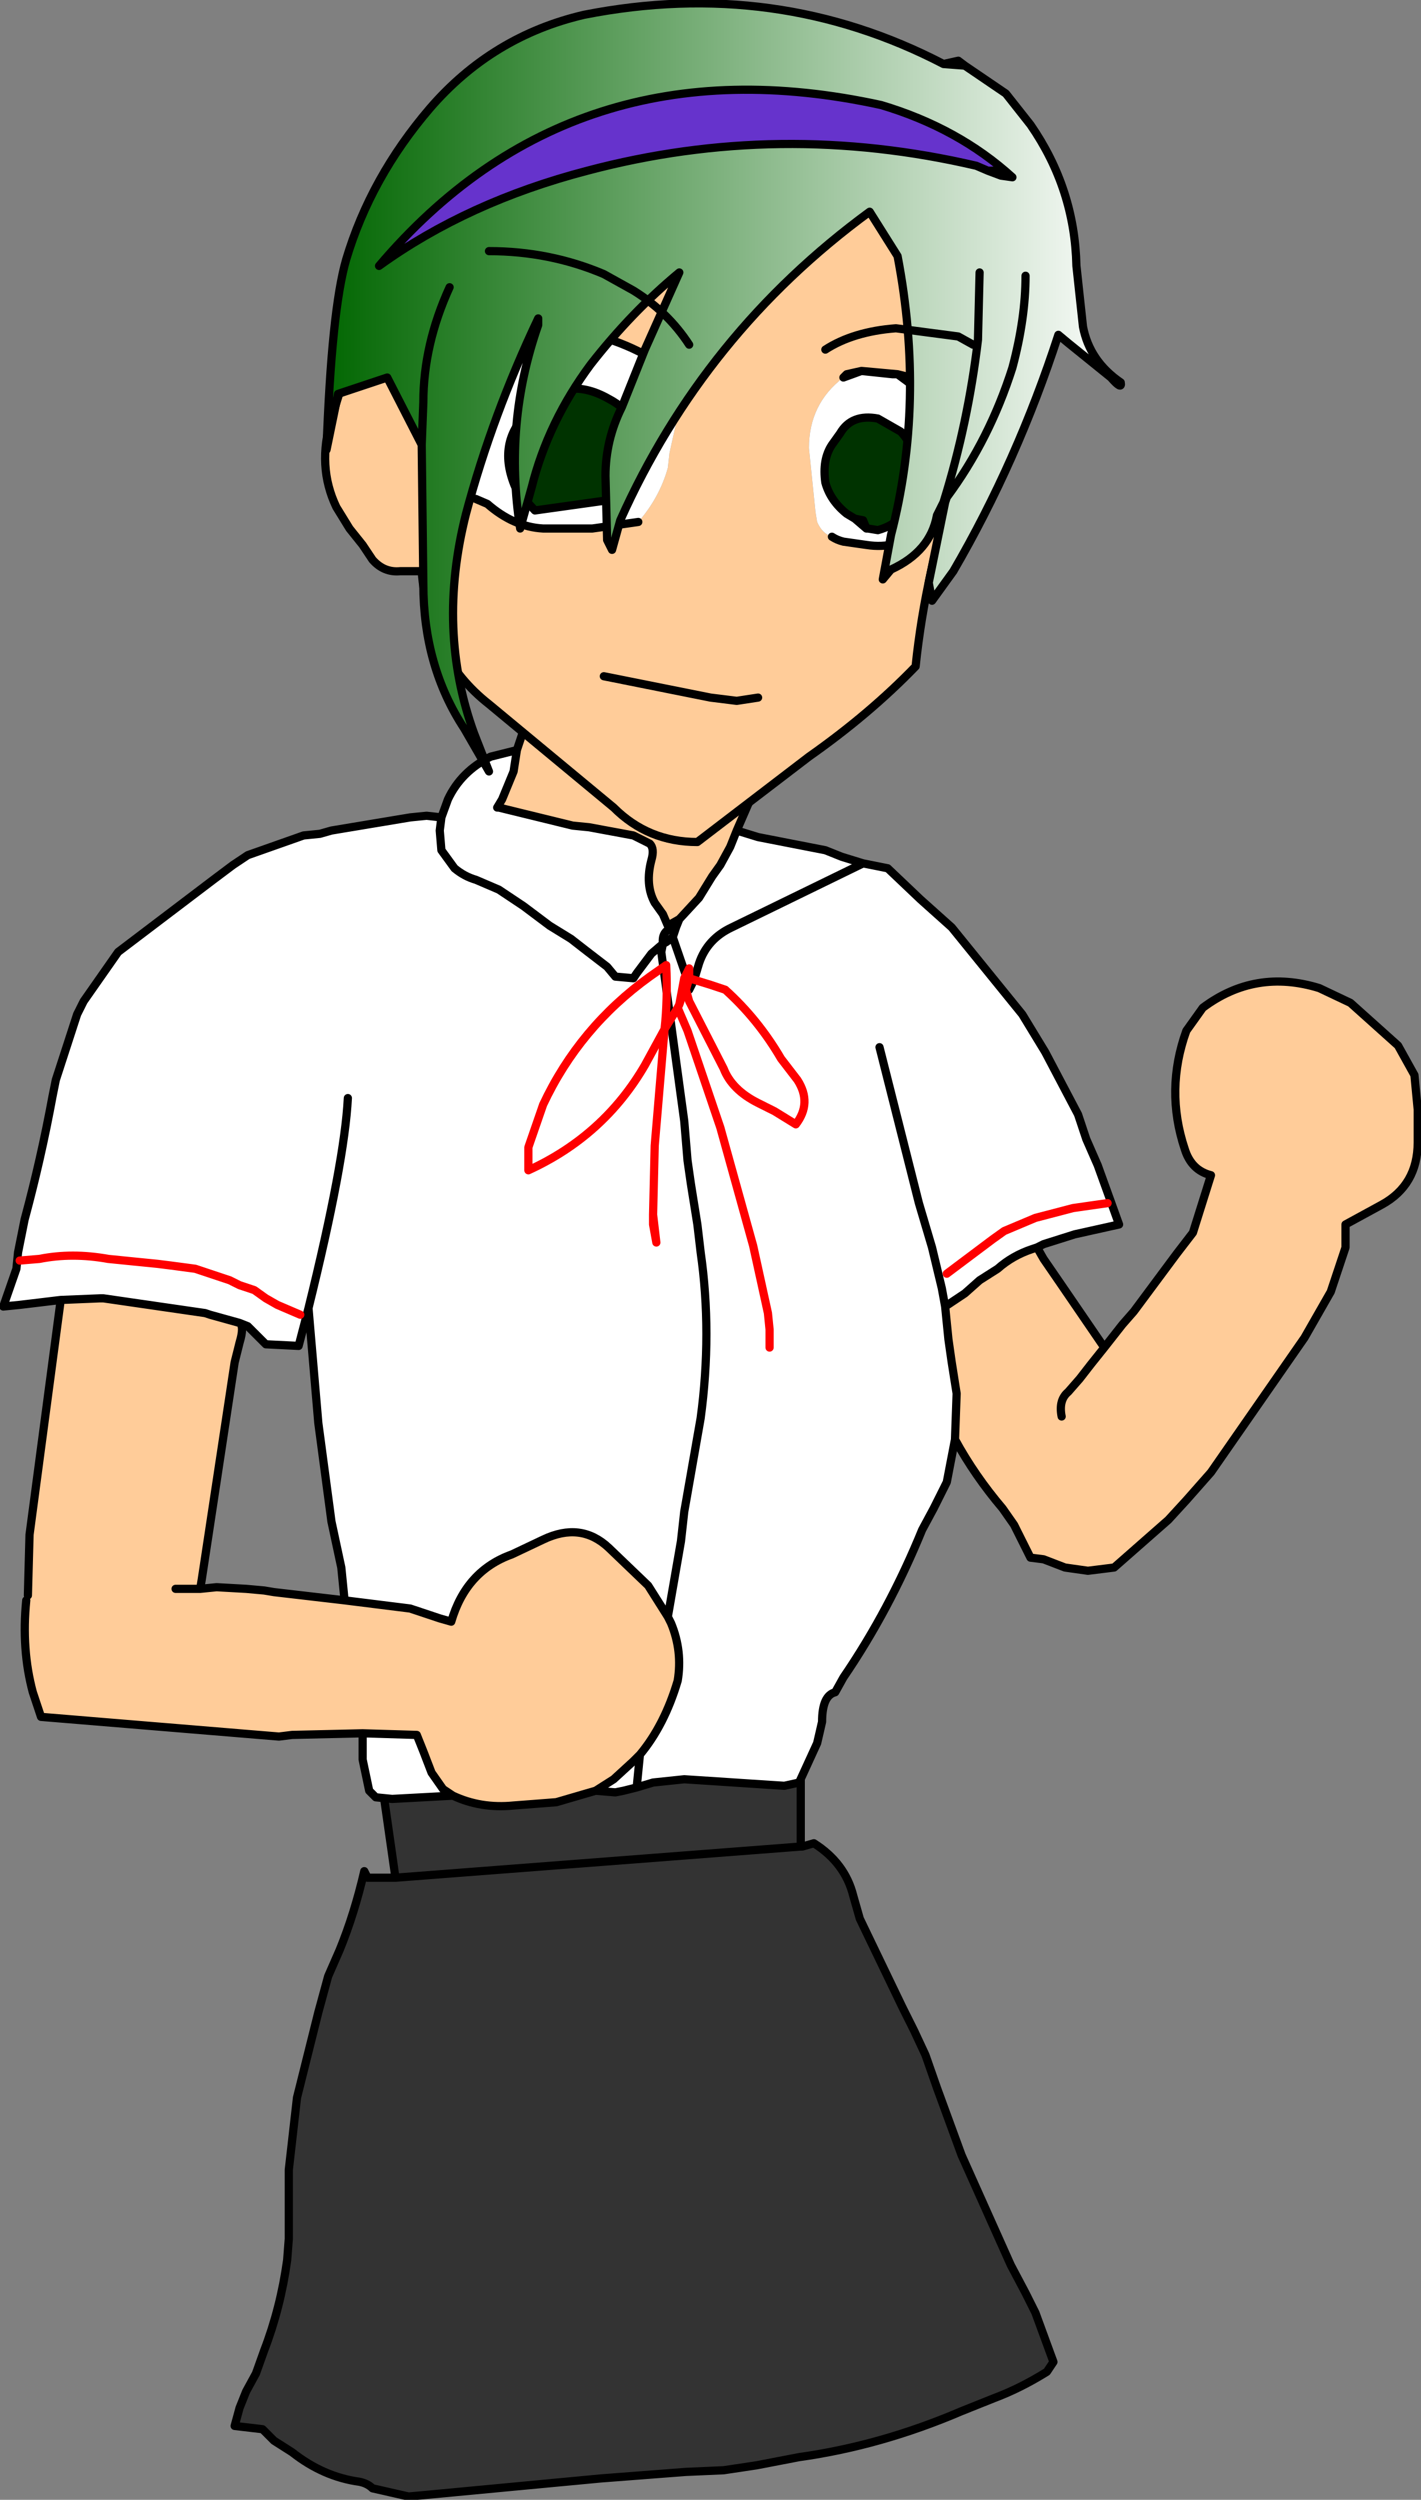 <?xml version="1.0" encoding="UTF-8" standalone="no"?>
<svg xmlns:xlink="http://www.w3.org/1999/xlink" height="76.15px" width="43.3px" xmlns="http://www.w3.org/2000/svg">
  <rect width="100%" height="100%" fill="#808080" stroke="none"/>
  <g transform="matrix(1.0, 0.0, 0.0, 1.0, 24.35, 62.35)">
    <path d="M-12.4 -8.0 L-10.1 -8.55 0.05 -9.25 0.05 -6.1 -12.3 -5.15 0.05 -6.1 0.1 -6.1 0.45 -6.2 Q1.4 -5.6 1.65 -4.6 L1.85 -3.9 3.15 -1.2 3.5 -0.5 3.85 0.25 4.2 1.25 4.95 3.3 6.45 6.65 6.9 7.5 7.2 8.1 7.75 9.6 7.55 9.9 Q6.75 10.4 5.95 10.7 L4.95 11.1 Q2.5 12.15 0.0 12.5 L-1.3 12.75 -2.3 12.9 -3.45 12.95 -6.05 13.15 -11.35 13.65 -11.9 13.7 -13.0 13.45 Q-13.15 13.3 -13.4 13.25 -14.5 13.1 -15.45 12.35 L-16.0 12.0 -16.35 11.65 -17.2 11.55 -17.05 11.0 -16.85 10.5 -16.55 9.95 -16.3 9.25 Q-15.8 7.95 -15.6 6.5 L-15.55 5.85 -15.55 3.75 -15.3 1.55 -14.65 -1.05 -14.35 -2.15 -14.0 -2.95 Q-13.55 -4.05 -13.25 -5.35 L-13.15 -5.15 -12.3 -5.15 -12.7 -7.95 -12.4 -8.0" fill="#333333" fill-rule="evenodd" stroke="none"/>
    <path d="M0.05 -6.1 L0.05 -9.25 -10.1 -8.55 -12.4 -8.0 M-12.7 -7.95 L-12.3 -5.15 0.05 -6.1 0.1 -6.1 0.45 -6.2 Q1.4 -5.6 1.65 -4.6 L1.85 -3.9 3.15 -1.2 3.5 -0.5 3.85 0.25 4.2 1.25 4.95 3.3 6.45 6.65 6.9 7.5 7.2 8.1 7.75 9.6 7.55 9.9 Q6.75 10.4 5.95 10.7 L4.95 11.1 Q2.5 12.15 0.0 12.5 L-1.3 12.75 -2.3 12.9 -3.45 12.95 -6.05 13.15 -11.35 13.65 -11.9 13.7 -13.0 13.45 Q-13.15 13.3 -13.4 13.25 -14.5 13.1 -15.45 12.35 L-16.0 12.0 -16.35 11.65 -17.2 11.55 -17.05 11.0 -16.85 10.5 -16.55 9.95 -16.3 9.25 Q-15.8 7.95 -15.6 6.5 L-15.55 5.85 -15.55 3.75 -15.3 1.55 -14.65 -1.05 -14.35 -2.15 -14.0 -2.95 Q-13.55 -4.05 -13.25 -5.35 L-13.15 -5.15 -12.3 -5.15" fill="none" stroke="#000000" stroke-linecap="round" stroke-linejoin="round" stroke-width="0.25"/>
    <path d="M-4.0 -13.1 L-3.9 -12.9 Q-3.55 -12.05 -3.7 -11.15 -4.1 -9.8 -4.85 -8.9 L-5.05 -8.7 -5.65 -8.15 -6.2 -7.8 -7.4 -7.45 -8.7 -7.35 Q-9.7 -7.25 -10.55 -7.65 L-10.85 -7.85 -11.2 -8.35 -11.45 -9.0 -11.65 -9.5 -13.3 -9.55 -15.45 -9.5 -15.85 -9.45 -23.1 -10.05 -23.35 -10.8 Q-23.7 -12.1 -23.55 -13.6 L-23.5 -13.75 -23.45 -15.6 -22.5 -22.75 -21.3 -22.8 -21.2 -22.8 -18.1 -22.35 -17.95 -22.3 -17.05 -22.05 Q-16.9 -21.95 -17.05 -21.45 L-17.2 -20.85 -18.2 -14.25 -18.25 -13.95 -17.75 -14.0 -16.85 -13.95 -16.3 -13.9 -16.0 -13.85 -13.85 -13.6 -11.85 -13.35 -10.95 -13.05 -10.6 -12.95 Q-10.15 -14.5 -8.75 -15.0 L-7.8 -15.45 Q-6.65 -16.0 -5.8 -15.2 L-4.6 -14.05 -4.0 -13.1 M4.75 -18.5 L4.8 -19.9 4.65 -20.85 4.55 -21.55 4.45 -22.55 5.05 -22.95 5.5 -23.35 6.05 -23.7 Q6.5 -24.1 7.1 -24.3 L7.25 -24.35 7.45 -24.0 8.0 -23.2 9.3 -21.3 9.85 -22.0 10.2 -22.4 11.5 -24.15 12.0 -24.8 12.55 -26.55 Q11.95 -26.7 11.75 -27.35 11.15 -29.15 11.8 -30.95 L12.3 -31.65 Q13.9 -32.85 15.85 -32.25 L16.8 -31.8 18.25 -30.5 18.75 -29.6 18.85 -28.55 18.85 -27.55 Q18.85 -26.25 17.75 -25.65 L16.65 -25.05 16.65 -24.35 16.2 -23.0 15.4 -21.6 12.55 -17.5 11.8 -16.65 11.25 -16.05 9.6 -14.6 8.8 -14.5 8.1 -14.6 7.45 -14.85 7.05 -14.9 6.55 -15.9 6.2 -16.4 Q5.35 -17.4 4.75 -18.5 M8.0 -19.2 Q7.9 -19.7 8.2 -19.95 L8.55 -20.35 8.9 -20.8 9.3 -21.3 8.9 -20.8 8.55 -20.35 8.2 -19.95 Q7.9 -19.7 8.0 -19.2 M-8.6 -39.5 L-8.25 -40.55 -7.85 -41.4 -7.75 -42.05 Q-7.65 -42.85 -7.15 -43.5 L-7.0 -43.7 -6.7 -43.95 -5.85 -44.25 -2.75 -44.3 Q-2.1 -44.15 -1.75 -43.4 L-1.7 -43.35 -1.55 -43.05 Q-0.8 -41.85 -0.85 -40.55 -0.85 -39.55 -1.25 -38.65 L-1.4 -38.2 -1.9 -37.05 -2.1 -36.55 -2.4 -36.0 -2.65 -35.65 -3.05 -35.0 -3.65 -34.35 -4.0 -34.15 -4.15 -34.5 -4.4 -34.85 Q-4.7 -35.4 -4.5 -36.15 -4.4 -36.5 -4.55 -36.65 L-5.05 -36.9 -6.4 -37.15 -6.9 -37.2 -9.15 -37.75 -9.2 -37.75 -9.05 -38.0 -8.7 -38.85 -8.6 -39.5 M-19.0 -13.95 L-18.25 -13.95 -19.0 -13.95" fill="#ffcc99" fill-rule="evenodd" stroke="none"/>
    <path d="M1.95 -36.05 L2.7 -35.9 3.7 -34.95 4.65 -34.1 6.8 -31.45 7.5 -30.3 8.5 -28.4 8.75 -27.65 9.1 -26.85 9.75 -25.05 8.4 -24.75 7.45 -24.45 7.25 -24.35 7.1 -24.3 Q6.5 -24.1 6.05 -23.7 L5.5 -23.35 5.05 -22.95 4.45 -22.55 4.55 -21.55 4.65 -20.85 4.8 -19.9 4.75 -18.5 4.5 -17.2 4.1 -16.4 3.75 -15.75 Q2.75 -13.3 1.35 -11.25 L1.1 -10.8 Q0.7 -10.7 0.7 -9.9 L0.55 -9.25 0.0 -8.05 -0.45 -7.95 -3.5 -8.15 -4.45 -8.05 -4.95 -7.9 -4.85 -8.9 -4.95 -7.9 -5.35 -7.8 -5.6 -7.75 -6.2 -7.8 -5.65 -8.15 -5.05 -8.7 -4.85 -8.9 Q-4.1 -9.8 -3.7 -11.15 -3.55 -12.05 -3.9 -12.9 L-4.0 -13.1 -3.6 -15.4 -3.5 -16.3 -3.0 -19.15 Q-2.65 -21.75 -3.0 -24.2 L-3.1 -25.05 -3.3 -26.3 -3.4 -27.0 -3.5 -28.2 -4.2 -33.35 -4.15 -33.6 -4.2 -33.35 -3.5 -28.2 -3.4 -27.0 -3.3 -26.3 -3.1 -25.05 -3.0 -24.2 Q-2.65 -21.75 -3.0 -19.15 L-3.5 -16.3 -3.6 -15.4 -4.0 -13.1 -4.6 -14.05 -5.8 -15.2 Q-6.65 -16.0 -7.8 -15.45 L-8.75 -15.0 Q-10.15 -14.5 -10.6 -12.95 L-10.95 -13.05 -11.85 -13.35 -13.85 -13.6 -13.9 -14.1 -13.95 -14.6 -14.25 -16.0 -14.35 -16.75 -14.65 -19.0 -14.95 -22.5 -15.25 -21.35 -16.25 -21.4 -16.8 -21.95 -17.05 -22.05 -17.95 -22.3 -18.1 -22.35 -21.2 -22.8 -21.3 -22.8 -22.5 -22.75 -23.75 -22.6 -24.25 -22.55 -23.85 -23.7 -23.8 -24.2 -23.6 -25.2 Q-23.1 -27.05 -22.75 -28.95 L-22.65 -29.45 -22.0 -31.45 -21.8 -31.85 -20.75 -33.35 -17.85 -35.55 -17.25 -36.0 -16.8 -36.3 -15.1 -36.9 -14.6 -36.95 -14.25 -37.05 -11.85 -37.45 -11.35 -37.5 -10.9 -37.45 -10.7 -38.0 Q-10.3 -38.85 -9.4 -39.3 L-8.6 -39.5 -8.7 -38.85 -9.05 -38.0 -9.2 -37.75 -9.15 -37.75 -6.9 -37.2 -6.4 -37.15 -5.05 -36.9 -4.55 -36.65 Q-4.4 -36.5 -4.5 -36.15 -4.7 -35.4 -4.4 -34.85 L-4.15 -34.5 -4.0 -34.15 -3.65 -34.35 -3.05 -35.0 -2.65 -35.65 -2.4 -36.0 -2.1 -36.55 -1.9 -37.05 -1.25 -36.85 0.8 -36.45 1.3 -36.25 1.95 -36.05 -2.05 -34.1 Q-2.8 -33.75 -3.05 -33.0 L-3.2 -32.5 -3.3 -32.3 -3.2 -32.5 -3.05 -33.0 Q-2.8 -33.75 -2.05 -34.1 L1.95 -36.05 M-3.35 -32.35 L-3.35 -32.2 -3.3 -32.3 -3.35 -32.35 -3.85 -33.8 -3.35 -32.35 M-4.15 -33.6 L-4.05 -33.65 -3.85 -33.8 -3.75 -34.1 Q-4.2 -34.05 -4.15 -33.6 L-4.5 -33.3 -4.95 -32.7 -5.05 -32.55 -5.6 -32.6 -5.85 -32.9 -6.5 -33.4 -6.95 -33.75 -7.6 -34.15 -8.4 -34.75 -9.15 -35.25 -9.85 -35.55 Q-10.2 -35.65 -10.5 -35.9 L-10.9 -36.45 -10.95 -37.05 -10.9 -37.45 -10.95 -37.05 -10.9 -36.45 -10.5 -35.9 Q-10.2 -35.65 -9.85 -35.55 L-9.15 -35.25 -8.4 -34.75 -7.6 -34.15 -6.95 -33.75 -6.5 -33.4 -5.85 -32.9 -5.6 -32.6 -5.05 -32.55 -4.95 -32.7 -4.5 -33.3 -4.15 -33.6 M2.45 -30.45 L3.65 -25.7 4.05 -24.35 4.35 -23.1 4.45 -22.55 4.35 -23.1 4.05 -24.35 3.65 -25.7 2.45 -30.45 M-3.65 -34.35 L-3.75 -34.1 -3.65 -34.35 M-13.75 -28.9 Q-13.85 -26.95 -14.95 -22.5 -13.85 -26.95 -13.75 -28.9 M-13.3 -9.55 L-11.65 -9.5 -11.45 -9.0 -11.2 -8.35 -10.85 -7.85 -10.55 -7.65 -12.4 -7.55 -12.9 -7.6 -13.1 -7.8 -13.3 -8.75 -13.3 -9.55" fill="#ffffff" fill-rule="evenodd" stroke="none"/>
    <path d="M7.25 -24.35 L7.45 -24.45 8.4 -24.75 9.75 -25.05 9.1 -26.85 8.75 -27.65 8.5 -28.4 7.5 -30.3 6.8 -31.45 4.65 -34.1 3.7 -34.95 2.7 -35.9 1.95 -36.05 -2.05 -34.1 Q-2.8 -33.75 -3.05 -33.0 L-3.2 -32.5 -3.3 -32.3 -3.35 -32.2 -3.35 -32.35 -3.85 -33.8 -4.05 -33.65 -4.15 -33.6 -4.2 -33.35 -3.5 -28.2 -3.4 -27.0 -3.3 -26.3 -3.1 -25.05 -3.0 -24.2 Q-2.65 -21.75 -3.0 -19.15 L-3.5 -16.3 -3.6 -15.4 -4.0 -13.1 -3.9 -12.9 Q-3.55 -12.05 -3.7 -11.15 -4.1 -9.8 -4.85 -8.9 L-4.95 -7.9 -4.45 -8.05 -3.5 -8.15 -0.45 -7.95 0.0 -8.05 0.55 -9.25 0.7 -9.9 Q0.7 -10.7 1.1 -10.8 L1.35 -11.25 Q2.75 -13.3 3.75 -15.75 L4.1 -16.4 4.5 -17.2 4.75 -18.5 4.8 -19.9 4.65 -20.85 4.55 -21.55 4.45 -22.55 4.35 -23.1 4.05 -24.35 3.65 -25.7 2.45 -30.45 M-1.9 -37.05 L-1.25 -36.85 0.8 -36.45 1.3 -36.25 1.95 -36.05 M4.75 -18.5 Q5.35 -17.4 6.2 -16.4 L6.55 -15.9 7.05 -14.9 7.45 -14.85 8.1 -14.6 8.8 -14.5 9.6 -14.6 11.25 -16.05 11.8 -16.65 12.55 -17.5 15.4 -21.6 16.2 -23.0 16.65 -24.35 16.65 -25.05 17.75 -25.65 Q18.85 -26.25 18.85 -27.55 L18.85 -28.55 18.75 -29.6 18.25 -30.5 16.8 -31.8 15.85 -32.25 Q13.9 -32.85 12.3 -31.65 L11.8 -30.95 Q11.15 -29.15 11.75 -27.35 11.95 -26.7 12.55 -26.55 L12.0 -24.8 11.5 -24.15 10.2 -22.4 9.85 -22.0 9.3 -21.3 8.9 -20.8 8.55 -20.35 8.2 -19.95 Q7.9 -19.7 8.0 -19.2 M9.3 -21.3 L8.0 -23.2 7.45 -24.0 7.25 -24.35 7.1 -24.3 Q6.5 -24.1 6.05 -23.7 L5.5 -23.35 5.05 -22.95 4.45 -22.55 M-1.9 -37.05 L-1.4 -38.2 -1.25 -38.65 Q-0.85 -39.55 -0.85 -40.55 -0.8 -41.85 -1.55 -43.05 L-1.7 -43.35 -1.75 -43.4 Q-2.1 -44.15 -2.75 -44.3 L-5.85 -44.25 -6.7 -43.95 -7.0 -43.7 -7.15 -43.5 Q-7.65 -42.85 -7.75 -42.05 L-7.85 -41.4 -8.25 -40.55 -8.6 -39.5 -8.7 -38.85 -9.05 -38.0 -9.2 -37.75 -9.15 -37.75 -6.9 -37.2 -6.4 -37.15 -5.05 -36.9 -4.55 -36.65 Q-4.4 -36.5 -4.5 -36.15 -4.7 -35.4 -4.4 -34.85 L-4.15 -34.5 -4.0 -34.15 -3.65 -34.35 -3.05 -35.0 -2.65 -35.65 -2.4 -36.0 -2.1 -36.55 -1.9 -37.05 M-8.6 -39.5 L-9.4 -39.3 Q-10.3 -38.85 -10.7 -38.0 L-10.9 -37.45 -10.95 -37.05 -10.9 -36.45 -10.5 -35.9 Q-10.2 -35.65 -9.85 -35.55 L-9.15 -35.25 -8.4 -34.75 -7.6 -34.15 -6.95 -33.75 -6.5 -33.4 -5.85 -32.9 -5.6 -32.6 -5.05 -32.55 -4.95 -32.7 -4.5 -33.3 -4.15 -33.6 Q-4.2 -34.05 -3.75 -34.1 L-3.65 -34.35 M-10.9 -37.45 L-11.35 -37.5 -11.85 -37.45 -14.25 -37.05 -14.6 -36.95 -15.1 -36.9 -16.8 -36.3 -17.25 -36.0 -17.85 -35.55 -20.75 -33.35 -21.8 -31.85 -22.0 -31.45 -22.65 -29.45 -22.75 -28.95 Q-23.1 -27.05 -23.6 -25.2 L-23.8 -24.2 -23.85 -23.7 -24.25 -22.55 -23.75 -22.6 -22.5 -22.75 -21.3 -22.8 -21.2 -22.8 -18.1 -22.35 -17.95 -22.3 -17.05 -22.05 -16.8 -21.95 -16.25 -21.4 -15.25 -21.35 -14.95 -22.5 Q-13.85 -26.95 -13.75 -28.9 M-3.85 -33.8 L-3.75 -34.1 M-23.55 -13.6 Q-23.7 -12.1 -23.35 -10.8 L-23.1 -10.05 -15.85 -9.45 -15.45 -9.5 -13.3 -9.55 -11.65 -9.5 -11.45 -9.0 -11.2 -8.35 -10.85 -7.85 -10.55 -7.65 Q-9.7 -7.25 -8.7 -7.35 L-7.4 -7.45 -6.2 -7.8 -5.65 -8.15 -5.05 -8.7 -4.85 -8.9 M-22.5 -22.75 L-23.45 -15.6 -23.5 -13.75 M-4.0 -13.1 L-4.6 -14.05 -5.8 -15.2 Q-6.65 -16.0 -7.8 -15.45 L-8.75 -15.0 Q-10.15 -14.5 -10.6 -12.95 L-10.95 -13.05 -11.85 -13.35 -13.85 -13.6 -16.0 -13.85 -16.3 -13.9 -16.85 -13.95 -17.75 -14.0 -18.25 -13.95 -19.0 -13.95 M-14.95 -22.5 L-14.65 -19.0 -14.35 -16.75 -14.25 -16.0 -13.95 -14.6 -13.9 -14.1 -13.85 -13.6 M-18.25 -13.95 L-18.2 -14.25 -17.2 -20.85 -17.05 -21.45 Q-16.9 -21.95 -17.05 -22.05 M-13.3 -9.55 L-13.3 -8.75 -13.1 -7.8 -12.9 -7.6 -12.4 -7.55 -10.55 -7.65 M-6.2 -7.8 L-5.6 -7.75 -5.35 -7.8 -4.95 -7.9" fill="none" stroke="#000000" stroke-linecap="round" stroke-linejoin="round" stroke-width="0.25"/>
    <path d="M4.5 -23.55 L5.9 -24.6 6.25 -24.85 7.2 -25.25 8.35 -25.55 9.4 -25.7 M-0.1 -28.1 Q0.4 -28.75 -0.05 -29.45 L-0.55 -30.1 Q-1.25 -31.3 -2.25 -32.2 L-2.7 -32.35 -3.35 -32.55 -3.45 -32.2 -3.35 -31.85 -2.3 -29.8 Q-2.05 -29.15 -1.25 -28.75 L-0.75 -28.5 -0.1 -28.1 M-0.9 -21.3 L-0.9 -21.85 -0.95 -22.35 -1.4 -24.4 -2.4 -28.0 -3.4 -30.95 -3.7 -31.65 -4.1 -31.0 -4.4 -27.45 -4.45 -25.35 -4.35 -24.5 -4.45 -25.05 -4.45 -25.35 M-4.1 -31.0 L-4.7 -29.9 Q-5.95 -27.75 -8.25 -26.7 L-8.25 -27.4 -7.8 -28.7 Q-6.7 -31.05 -4.55 -32.6 L-4.05 -32.95 Q-4.0 -31.9 -4.1 -31.0 M-3.6 -31.9 L-3.45 -32.2 -3.5 -32.55 -3.65 -31.75 -3.6 -31.9 M-3.7 -31.65 L-3.65 -31.75 M-3.45 -32.65 L-3.5 -32.55 -3.35 -32.55 -3.35 -32.85 -3.45 -32.65 M-23.75 -23.95 L-23.15 -24.0 Q-22.15 -24.2 -21.05 -24.0 L-19.55 -23.85 -19.15 -23.8 -18.4 -23.7 -17.35 -23.35 -17.05 -23.2 -16.6 -23.05 -16.25 -22.8 -15.9 -22.6 -15.55 -22.45 -15.2 -22.3" fill="none" stroke="#ff0000" stroke-linecap="round" stroke-linejoin="round" stroke-width="0.25"/>
    <path d="M-14.25 -49.6 Q-14.7 -48.15 -14.1 -46.9 L-13.7 -46.25 -13.3 -45.75 -13.0 -45.3 Q-12.65 -44.9 -12.15 -44.95 L-11.5 -44.95 Q-11.3 -42.35 -9.45 -40.9 L-5.65 -37.75 Q-4.6 -36.7 -3.1 -36.7 L0.3 -39.3 Q2.15 -40.6 3.55 -42.05 3.85 -44.95 4.85 -47.9 L5.75 -49.75 Q8.75 -57.35 1.45 -59.7 -4.85 -61.5 -9.5 -57.4 -12.65 -54.6 -12.35 -50.65 L-12.65 -50.95 -13.5 -50.95 -14.0 -50.4 -14.25 -49.6 M-12.35 -50.65 L-12.3 -50.6 -12.15 -50.3 -12.35 -50.65 M-4.9 -46.45 L-6.3 -46.25 -7.35 -46.25 -7.8 -46.25 Q-8.7 -46.3 -9.5 -47.0 L-9.85 -47.15 -9.85 -48.7 -9.6 -50.4 Q-8.55 -52.25 -6.45 -52.2 -5.6 -52.0 -4.9 -51.65 -4.0 -51.25 -3.55 -50.35 L-3.95 -48.55 -4.0 -48.1 Q-4.25 -47.2 -4.9 -46.45 M3.0 -50.95 L4.15 -50.1 Q4.3 -50.55 3.9 -50.75 L3.4 -50.85 3.0 -50.95 3.4 -50.85 3.9 -50.75 Q4.3 -50.55 4.15 -50.1 4.45 -49.65 4.4 -49.0 L3.7 -46.2 3.65 -45.85 1.65 -45.75 1.35 -45.85 Q1.15 -45.9 1.0 -46.0 0.7 -46.1 0.55 -46.45 L0.5 -46.75 0.3 -48.7 Q0.3 -50.05 1.35 -50.85 L1.9 -51.05 3.0 -50.95 M-5.95 -41.75 L-2.7 -41.1 -1.9 -41.0 -1.25 -41.1 -1.9 -41.0 -2.7 -41.1 -5.95 -41.75" fill="#ffcc99" fill-rule="evenodd" stroke="none"/>
    <path d="M-8.6 -47.4 L-8.05 -46.8 -5.55 -47.15 Q-4.65 -47.6 -4.7 -48.6 -4.85 -49.7 -5.8 -50.2 -7.2 -51.0 -8.3 -49.75 -9.25 -48.8 -8.6 -47.4 M2.05 -46.25 L2.1 -46.25 2.4 -46.2 Q3.3 -46.45 3.45 -47.35 L3.5 -47.85 Q3.65 -48.6 3.1 -49.2 L2.4 -49.6 Q1.6 -49.75 1.25 -49.15 L1.0 -48.8 Q0.7 -48.35 0.8 -47.65 0.95 -47.1 1.45 -46.7 L1.7 -46.55 1.95 -46.5 2.05 -46.25" fill="#003300" fill-rule="evenodd" stroke="none"/>
    <path d="M-8.6 -47.4 Q-9.25 -48.8 -8.3 -49.75 -7.2 -51.0 -5.8 -50.2 -4.85 -49.7 -4.7 -48.6 -4.65 -47.6 -5.55 -47.15 L-8.05 -46.8 -8.6 -47.4 M-9.85 -47.15 L-9.5 -47.0 Q-8.7 -46.3 -7.8 -46.25 L-7.35 -46.25 -6.3 -46.25 -4.9 -46.45 Q-4.25 -47.2 -4.0 -48.1 L-3.95 -48.55 -3.55 -50.35 Q-4.0 -51.25 -4.9 -51.65 -5.6 -52.0 -6.45 -52.2 -8.55 -52.25 -9.6 -50.4 L-9.85 -48.7 -9.85 -47.15 M4.15 -50.1 L3.0 -50.95 2.85 -50.95 1.9 -51.05 1.45 -50.95 1.35 -50.85 Q0.3 -50.05 0.3 -48.7 L0.5 -46.75 0.55 -46.45 Q0.7 -46.1 1.0 -46.0 1.15 -45.9 1.35 -45.85 L2.05 -45.75 Q3.0 -45.6 3.7 -46.2 3.0 -45.6 2.05 -45.75 L1.35 -45.85 1.65 -45.75 3.65 -45.85 3.7 -46.2 4.4 -49.0 Q4.45 -49.65 4.15 -50.1 M1.7 -46.55 L1.45 -46.7 Q0.95 -47.1 0.8 -47.65 0.7 -48.35 1.0 -48.8 L1.25 -49.15 Q1.6 -49.75 2.4 -49.6 L3.1 -49.2 Q3.65 -48.6 3.5 -47.85 L3.45 -47.35 Q3.3 -46.45 2.4 -46.2 L2.1 -46.25 2.05 -46.25 1.7 -46.55" fill="#ffffff" fill-rule="evenodd" stroke="none"/>
    <path d="M-14.25 -49.6 Q-14.7 -48.15 -14.1 -46.9 L-13.7 -46.25 -13.3 -45.75 -13.0 -45.3 Q-12.65 -44.9 -12.15 -44.95 L-11.5 -44.95 Q-11.3 -42.35 -9.45 -40.9 L-5.65 -37.75 Q-4.6 -36.7 -3.1 -36.7 L0.3 -39.3 Q2.15 -40.6 3.55 -42.05 3.85 -44.95 4.85 -47.9 L5.75 -49.75 Q8.75 -57.35 1.45 -59.7 -4.85 -61.5 -9.5 -57.4 -12.65 -54.6 -12.35 -50.65 L-12.65 -50.95 -13.5 -50.95 -14.0 -50.4 -14.25 -49.6 M-12.35 -50.65 L-12.3 -50.6 -12.15 -50.3 -12.35 -50.65 M-8.6 -47.4 Q-9.25 -48.8 -8.3 -49.75 -7.2 -51.0 -5.8 -50.2 -4.85 -49.7 -4.7 -48.6 -4.65 -47.6 -5.55 -47.15 L-8.05 -46.8 -8.6 -47.4 M-9.85 -47.15 L-9.5 -47.0 Q-8.7 -46.3 -7.8 -46.25 L-7.35 -46.25 -6.3 -46.25 -4.9 -46.45 M-3.55 -50.35 Q-4.0 -51.25 -4.9 -51.65 -5.6 -52.0 -6.45 -52.2 -8.55 -52.25 -9.6 -50.4 M4.15 -50.1 L3.0 -50.95 3.4 -50.85 3.9 -50.75 Q4.3 -50.55 4.15 -50.1 M3.7 -46.2 Q3.0 -45.6 2.05 -45.75 L1.35 -45.85 Q1.15 -45.9 1.0 -46.0 M1.35 -50.85 L1.45 -50.95 1.9 -51.05 2.85 -50.95 3.0 -50.95 1.9 -51.05 1.35 -50.85 M2.05 -46.25 L2.1 -46.25 2.4 -46.2 Q3.3 -46.45 3.45 -47.35 L3.5 -47.85 Q3.65 -48.6 3.1 -49.2 L2.4 -49.6 Q1.6 -49.75 1.25 -49.15 L1.0 -48.8 Q0.7 -48.35 0.8 -47.65 0.95 -47.1 1.45 -46.7 L1.7 -46.55 2.05 -46.25 1.95 -46.5 1.7 -46.55 M-1.25 -41.1 L-1.9 -41.0 -2.7 -41.1 -5.95 -41.75" fill="none" stroke="#000000" stroke-linecap="round" stroke-linejoin="round" stroke-width="0.25"/>
    <path d="M5.4 -57.3 L5.75 -57.15 5.4 -57.3" fill="#009900" fill-rule="evenodd" stroke="none"/>
    <path d="M5.75 -57.15 L5.4 -57.3 Q-0.6 -58.7 -6.45 -57.15 -10.1 -56.2 -12.8 -54.25 -6.9 -61.2 2.5 -59.15 4.85 -58.45 6.5 -56.95 L6.15 -57.15 5.75 -57.15" fill="#6633cc" fill-rule="evenodd" stroke="none"/>
    <path d="M4.4 -60.4 L5.05 -60.35 6.3 -59.5 7.05 -58.55 Q8.4 -56.6 8.45 -54.25 L8.65 -52.4 Q8.85 -51.35 9.8 -50.7 9.85 -50.45 9.5 -50.85 L8.2 -51.9 7.9 -52.15 Q6.65 -48.3 4.7 -44.95 L4.05 -44.05 3.95 -44.6 4.45 -47.05 4.5 -47.2 4.4 -47.05 Q5.15 -49.45 5.45 -52.0 L5.5 -54.05 5.45 -52.0 Q5.15 -49.45 4.4 -47.05 L4.2 -46.65 Q4.0 -45.55 2.8 -45.0 L2.55 -44.7 2.8 -46.05 Q3.85 -50.1 3.0 -54.55 L2.15 -55.9 Q-2.9 -52.2 -5.45 -46.5 L-5.7 -45.6 -5.85 -45.9 -5.9 -47.85 Q-5.9 -48.95 -5.4 -49.95 L-5.1 -50.7 -4.7 -51.7 -3.65 -54.05 Q-5.1 -52.85 -6.35 -51.25 -7.65 -49.5 -8.15 -47.5 L-8.5 -46.25 Q-9.0 -49.45 -7.95 -52.45 L-7.95 -52.65 Q-9.35 -49.7 -10.15 -46.7 -11.05 -43.15 -9.9 -40.0 L-9.45 -38.85 -10.2 -40.15 Q-11.45 -42.05 -11.45 -44.55 L-11.5 -48.8 -12.55 -50.85 -14.05 -50.35 -14.4 -48.65 Q-14.25 -52.9 -13.8 -54.45 -13.05 -56.95 -11.25 -59.05 -9.35 -61.25 -6.55 -61.9 -0.7 -63.05 4.4 -60.4 M5.4 -57.3 L5.75 -57.15 6.15 -57.0 6.5 -56.95 Q4.85 -58.45 2.5 -59.15 -6.9 -61.2 -12.8 -54.25 -10.1 -56.2 -6.45 -57.15 -0.6 -58.7 5.4 -57.3 M6.9 -53.95 Q6.9 -52.65 6.5 -51.15 5.8 -48.95 4.5 -47.2 5.8 -48.95 6.5 -51.15 6.9 -52.65 6.9 -53.95 M-10.65 -53.6 Q-11.45 -51.85 -11.45 -50.1 L-11.5 -48.8 -11.45 -50.1 Q-11.45 -51.85 -10.65 -53.6" fill="url(#gradient0)" fill-rule="evenodd" stroke="none"/>
    <path d="M5.05 -60.35 L4.85 -60.5 4.4 -60.4 5.05 -60.35 6.3 -59.5 7.05 -58.55 Q8.4 -56.6 8.45 -54.25 L8.65 -52.4 Q8.85 -51.35 9.8 -50.7 9.85 -50.45 9.5 -50.85 L8.2 -51.9 7.9 -52.15 Q6.65 -48.3 4.7 -44.95 L4.05 -44.05 3.95 -44.6 4.45 -47.05 4.5 -47.2 4.4 -47.05 4.3 -46.8 4.2 -46.65 Q4.0 -45.55 2.8 -45.0 L2.55 -44.7 2.8 -46.05 Q3.85 -50.1 3.0 -54.55 L2.15 -55.9 Q-2.9 -52.2 -5.45 -46.5 L-5.7 -45.6 -5.85 -45.9 -5.9 -47.85 Q-5.9 -48.95 -5.4 -49.95 L-5.1 -50.7 -4.7 -51.7 -3.65 -54.05 Q-5.1 -52.85 -6.35 -51.25 -7.65 -49.5 -8.15 -47.5 L-8.5 -46.25 Q-9.0 -49.45 -7.95 -52.45 L-7.95 -52.65 Q-9.35 -49.7 -10.15 -46.7 -11.05 -43.15 -9.9 -40.0 L-9.45 -38.85 -10.2 -40.15 Q-11.45 -42.05 -11.45 -44.55 L-11.5 -48.8 -12.55 -50.85 -14.05 -50.35 -14.4 -48.65 Q-14.25 -52.9 -13.8 -54.45 -13.05 -56.95 -11.25 -59.05 -9.35 -61.25 -6.55 -61.9 -0.7 -63.05 4.4 -60.4 M5.4 -57.3 L5.75 -57.15 6.15 -57.15 6.5 -56.95 Q4.85 -58.45 2.5 -59.15 -6.9 -61.2 -12.8 -54.25 -10.1 -56.2 -6.45 -57.15 -0.6 -58.7 5.4 -57.3 M5.75 -57.15 L6.15 -57.0 6.5 -56.95 M4.4 -47.05 Q5.15 -49.45 5.45 -52.0 L5.5 -54.05 M4.5 -47.2 Q5.8 -48.95 6.5 -51.15 6.9 -52.65 6.9 -53.95 M4.2 -46.65 L4.4 -47.05 M-11.5 -48.8 L-11.45 -50.1 Q-11.45 -51.85 -10.65 -53.6" fill="none" stroke="#000000" stroke-linecap="round" stroke-linejoin="round" stroke-width="0.25"/>
    <path d="M-3.35 -51.85 Q-4.0 -52.85 -5.05 -53.5 L-5.95 -54.0 Q-7.6 -54.7 -9.45 -54.7 M0.8 -51.7 Q1.65 -52.25 2.95 -52.35 L4.85 -52.1 5.3 -51.85" fill="none" stroke="#000000" stroke-linecap="round" stroke-linejoin="round" stroke-width="0.25"/>
  </g>
  <defs>
    <linearGradient gradientTransform="matrix(0.015, 0.0, 0.0, 0.014, -2.3, -50.55)" gradientUnits="userSpaceOnUse" id="gradient0" spreadMethod="pad" x1="-819.2" x2="819.2">
      <stop offset="0.0" stop-color="#006600"/>
      <stop offset="1.0" stop-color="#ffffff"/>
    </linearGradient>
  </defs>
</svg>
